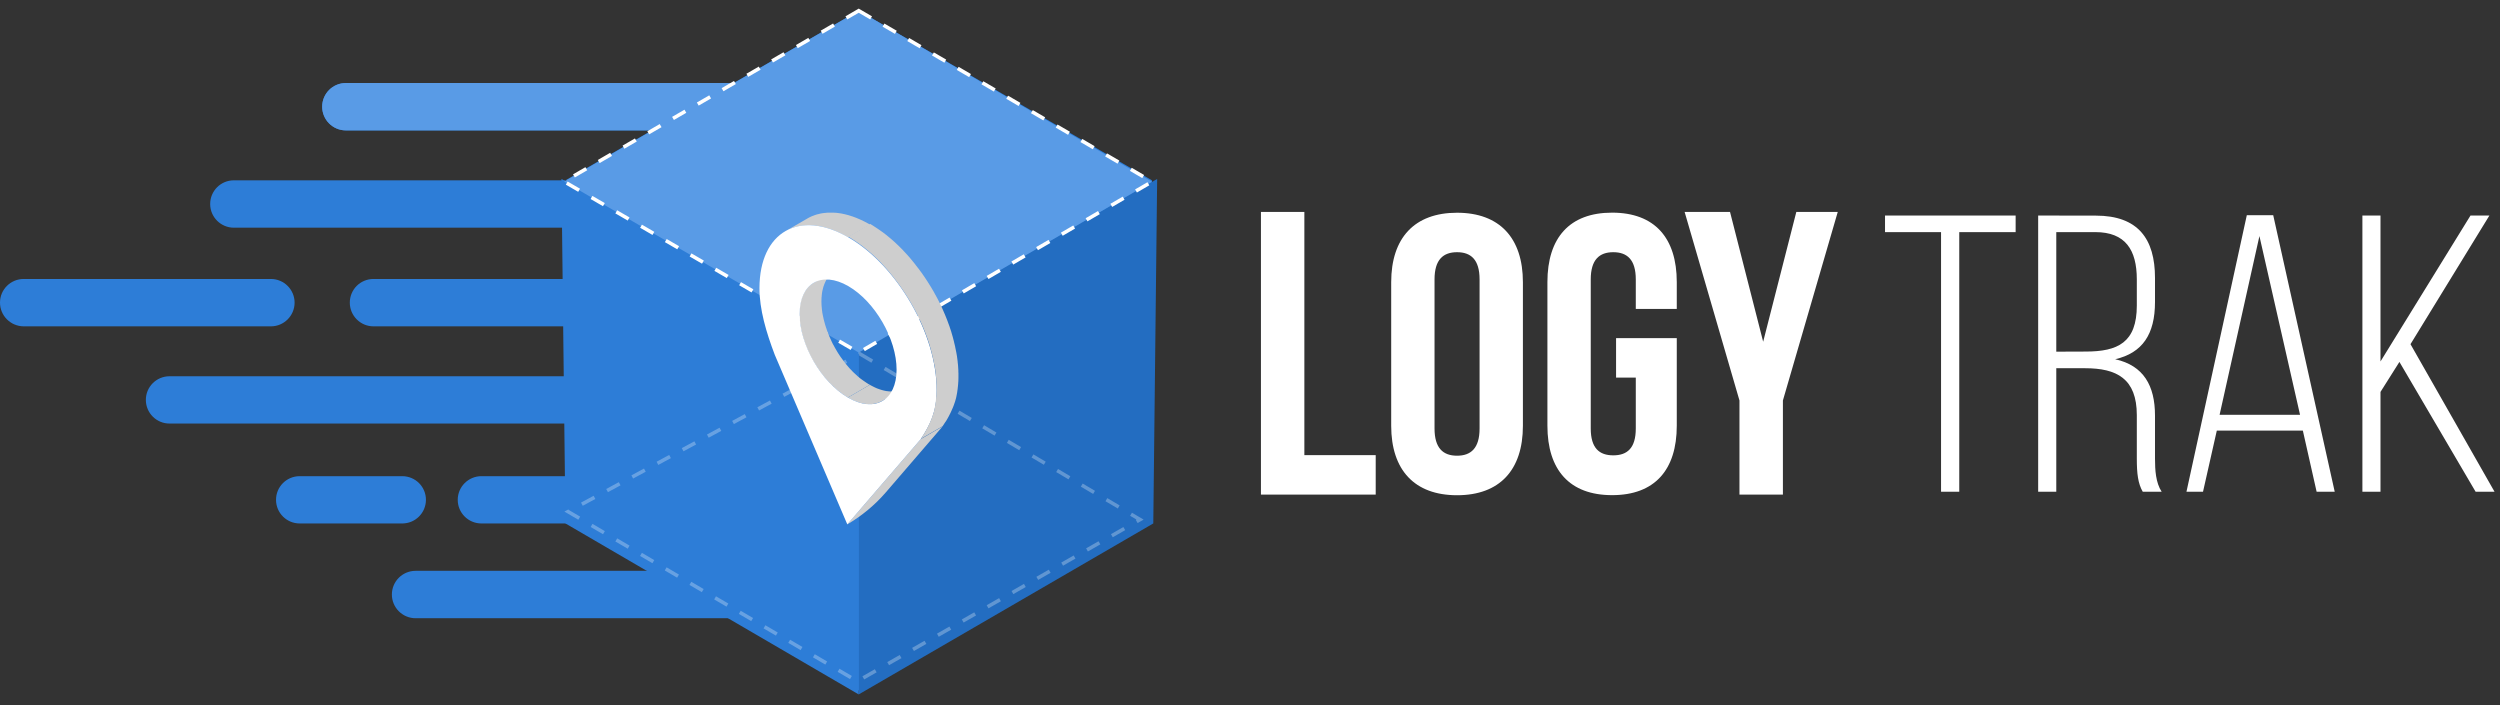 <svg width="117" height="33" viewBox="0 0 117 33" fill="none" xmlns="http://www.w3.org/2000/svg">
<rect x="0" y="0" width="117" height="33" fill="#333333" stroke="none"/>
<g clip-path="url(#clip0_3_16793)">
<path fill-rule="evenodd" clip-rule="evenodd" d="M40.188 0.5L53.911 8.439V24.376L40.188 32.315L26.587 24.376L26.464 8.439L40.188 0.5ZM16.186 3.886H34.277C34.888 3.886 35.386 4.383 35.386 4.994C35.386 5.606 34.888 6.103 34.277 6.103H16.186C15.574 6.103 15.077 5.606 15.077 4.994C15.077 4.383 15.574 3.886 16.186 3.886ZM10.945 8.439H37.047C37.658 8.439 38.156 8.936 38.156 9.548C38.156 10.159 37.658 10.656 37.047 10.656H10.945C10.334 10.656 9.836 10.159 9.836 9.548C9.836 8.932 10.334 8.439 10.945 8.439ZM17.48 13.056H27.143C27.754 13.056 28.252 13.553 28.252 14.164C28.252 14.776 27.754 15.273 27.143 15.273H17.48C16.869 15.273 16.371 14.776 16.371 14.164C16.371 13.549 16.864 13.056 17.48 13.056ZM1.109 13.056H12.678C13.289 13.056 13.787 13.553 13.787 14.164C13.787 14.776 13.289 15.273 12.678 15.273H1.109C0.497 15.269 0 14.776 0 14.16C0 13.549 0.497 13.056 1.109 13.056ZM7.939 17.609H27.261C27.872 17.613 28.366 18.11 28.361 18.722C28.357 19.329 27.868 19.818 27.261 19.822H7.939C7.328 19.826 6.83 19.333 6.826 18.722C6.822 18.11 7.315 17.613 7.926 17.609C7.93 17.609 7.935 17.609 7.939 17.609ZM22.522 22.285H27.139C27.75 22.28 28.248 22.773 28.252 23.385C28.256 23.996 27.763 24.494 27.151 24.498C27.147 24.498 27.143 24.498 27.139 24.498H22.522C21.911 24.494 21.418 23.996 21.422 23.385C21.426 22.778 21.919 22.289 22.522 22.285ZM19.449 26.715H35.141C35.752 26.715 36.25 27.213 36.25 27.824C36.25 28.436 35.752 28.933 35.141 28.933H19.449C18.837 28.933 18.34 28.436 18.34 27.824C18.34 27.209 18.837 26.715 19.449 26.715ZM14.031 22.285H18.833C19.445 22.289 19.938 22.786 19.934 23.398C19.929 24.005 19.44 24.494 18.833 24.498H14.031C13.42 24.502 12.922 24.009 12.918 23.398C12.914 22.786 13.407 22.289 14.018 22.285C14.023 22.285 14.027 22.285 14.031 22.285Z" fill="#2D7DD7"/>
<path fill-rule="evenodd" clip-rule="evenodd" d="M54.155 8.375L40.188 16.436V32.499L53.974 24.497L54.155 8.375Z" fill="#236DC1"/>
<path fill-rule="evenodd" clip-rule="evenodd" d="M26.277 8.375L40.186 16.436V32.499L26.463 24.497L26.277 8.375Z" fill="#2D7DD7"/>
<path fill-rule="evenodd" clip-rule="evenodd" d="M40.189 0.5L53.912 8.502L40.189 16.5L26.402 8.498L40.189 0.5Z" fill="#599BE6"/>
<path d="M16.187 3.885H35.513C36.125 3.885 36.622 4.382 36.622 4.994C36.622 5.605 36.125 6.102 35.513 6.102H16.187C15.576 6.102 15.078 5.605 15.078 4.994C15.078 4.378 15.576 3.885 16.187 3.885Z" fill="#599BE6"/>
<path opacity="0.28" d="M40.246 16.562L53.354 24.316L40.124 31.884L26.586 23.945L40.246 16.562Z" stroke="white" stroke-width="0.169" stroke-dasharray="0.67 0.67"/>
<path d="M40.189 0.5L53.912 8.502L40.189 16.5L26.402 8.498L40.189 0.5Z" stroke="white" stroke-width="0.169" stroke-dasharray="0.67 0.67"/>
<path fill-rule="evenodd" clip-rule="evenodd" d="M91.693 23.014V10.863H94.332V10.087H88.219V10.863H90.841V23.014H91.693ZM95.386 10.087V23.014H96.234V17.233H97.583C99.058 17.233 100.003 17.714 100.003 19.43V21.462C100.003 22.162 100.057 22.626 100.281 23.014H101.166C100.888 22.588 100.854 21.998 100.854 21.462V19.451C100.854 18.047 100.319 17.107 98.991 16.812C100.264 16.517 100.854 15.648 100.854 14.135V13.009C100.854 11.179 100.062 10.091 98.084 10.091L95.386 10.087ZM96.234 16.458V10.863H98.063C99.467 10.863 100.003 11.694 100.003 13.076V14.295C100.003 16.032 99.117 16.453 97.604 16.453L96.234 16.458ZM107.773 20.151L108.418 23.014H109.265L106.386 10.07H105.151L102.326 23.014H103.101L103.747 20.151H107.773ZM105.741 11.048L107.642 19.413H103.877L105.741 11.048ZM115.859 23.014H116.745L112.811 16.108L116.504 10.087H115.619L111.407 16.917V10.087H110.56V23.014H111.407V18.342L112.293 16.938L115.859 23.014Z" fill="white"/>
<path fill-rule="evenodd" clip-rule="evenodd" d="M59.012 23.148H64.383V21.301H61.044V9.918H59.012V23.148ZM67.136 13.076C67.136 12.152 67.541 11.803 68.19 11.803C68.839 11.803 69.244 12.152 69.244 13.076V20.053C69.244 20.977 68.839 21.327 68.19 21.327C67.541 21.327 67.136 20.977 67.136 20.053V13.076ZM65.108 19.927C65.108 21.993 66.196 23.177 68.19 23.177C70.184 23.177 71.272 21.997 71.272 19.927V13.207C71.272 11.141 70.184 9.956 68.19 9.956C66.196 9.956 65.108 11.136 65.108 13.207V19.927ZM75.632 17.671H76.555V20.053C76.555 20.977 76.15 21.31 75.501 21.31C74.852 21.31 74.447 20.977 74.447 20.053V13.076C74.447 12.152 74.852 11.803 75.501 11.803C76.15 11.803 76.555 12.152 76.555 13.076V14.459H78.473V13.202C78.473 11.136 77.44 9.952 75.446 9.952C73.452 9.952 72.419 11.132 72.419 13.202V19.923C72.419 21.989 73.452 23.173 75.446 23.173C77.44 23.173 78.473 21.993 78.473 19.923V15.825H75.632V17.671ZM81.407 23.148H83.44V18.742L86.007 9.918H84.068L82.516 15.993L80.965 9.918H78.84L81.407 18.742V23.148Z" fill="white"/>
<path d="M41.033 18.87C41.05 18.866 41.071 18.857 41.087 18.853C41.1 18.849 41.113 18.845 41.121 18.84C41.142 18.832 41.159 18.823 41.18 18.815C41.189 18.811 41.201 18.807 41.21 18.802C41.239 18.79 41.265 18.773 41.294 18.76L42.319 18.166C42.293 18.183 42.264 18.195 42.234 18.208C42.226 18.212 42.213 18.216 42.205 18.221C42.184 18.229 42.167 18.237 42.146 18.246C42.133 18.25 42.12 18.254 42.112 18.259C42.095 18.263 42.074 18.271 42.057 18.275C42.045 18.28 42.032 18.284 42.019 18.284C42.002 18.288 41.981 18.292 41.965 18.297C41.952 18.301 41.935 18.301 41.922 18.305C41.906 18.309 41.889 18.309 41.872 18.313C41.855 18.313 41.842 18.317 41.825 18.317C41.809 18.317 41.792 18.322 41.775 18.322C41.758 18.322 41.741 18.322 41.728 18.322C41.712 18.322 41.695 18.322 41.678 18.322C41.661 18.322 41.644 18.322 41.627 18.317C41.61 18.317 41.593 18.313 41.572 18.313C41.556 18.313 41.535 18.309 41.518 18.305C41.505 18.305 41.492 18.301 41.475 18.301C41.454 18.297 41.433 18.292 41.412 18.288C41.4 18.284 41.387 18.284 41.374 18.28C41.353 18.275 41.328 18.267 41.307 18.263C41.294 18.259 41.282 18.259 41.273 18.254C41.243 18.246 41.21 18.237 41.18 18.225C41.176 18.225 41.172 18.221 41.168 18.221C41.134 18.208 41.096 18.195 41.062 18.183C41.05 18.178 41.041 18.174 41.029 18.17C41.003 18.162 40.978 18.149 40.953 18.136C40.94 18.132 40.923 18.124 40.91 18.115C40.889 18.102 40.864 18.094 40.843 18.081C40.83 18.073 40.813 18.065 40.801 18.06C40.771 18.044 40.742 18.027 40.708 18.01L39.684 18.604C39.7 18.617 39.721 18.625 39.738 18.638C39.751 18.646 39.764 18.651 39.772 18.655C39.789 18.663 39.802 18.672 39.814 18.676C39.835 18.689 39.861 18.697 39.882 18.71C39.894 18.718 39.911 18.722 39.924 18.731C39.949 18.743 39.974 18.752 40 18.764C40.012 18.769 40.021 18.773 40.033 18.777C40.067 18.79 40.105 18.802 40.139 18.815C40.143 18.815 40.147 18.819 40.152 18.819C40.181 18.828 40.215 18.84 40.244 18.849C40.257 18.853 40.27 18.853 40.278 18.857C40.299 18.861 40.324 18.87 40.346 18.874C40.358 18.878 40.371 18.878 40.383 18.883C40.404 18.887 40.426 18.891 40.447 18.895C40.459 18.899 40.472 18.899 40.489 18.899C40.497 18.899 40.51 18.904 40.518 18.904C40.527 18.904 40.535 18.904 40.544 18.908C40.56 18.908 40.577 18.912 40.599 18.912C40.615 18.912 40.632 18.912 40.649 18.916C40.666 18.916 40.683 18.916 40.7 18.916C40.717 18.916 40.733 18.916 40.746 18.916C40.763 18.916 40.78 18.916 40.797 18.912C40.813 18.912 40.826 18.908 40.843 18.908C40.86 18.908 40.877 18.904 40.894 18.899C40.902 18.899 40.91 18.899 40.919 18.895C40.923 18.895 40.932 18.891 40.936 18.891C40.953 18.887 40.974 18.883 40.991 18.878C41.007 18.878 41.02 18.874 41.033 18.87Z" fill="#CECECE"/>
<path d="M39.413 18.431C39.425 18.44 39.442 18.452 39.455 18.461C39.48 18.478 39.505 18.494 39.531 18.511C39.544 18.52 39.556 18.528 39.569 18.537C39.607 18.562 39.645 18.583 39.683 18.604L40.707 18.01C40.669 17.989 40.631 17.963 40.593 17.942C40.581 17.934 40.568 17.925 40.555 17.917C40.53 17.9 40.505 17.883 40.48 17.866C40.467 17.858 40.45 17.845 40.437 17.837C40.416 17.82 40.391 17.807 40.37 17.79C40.353 17.778 40.34 17.765 40.324 17.757C40.302 17.74 40.281 17.723 40.26 17.71C40.243 17.698 40.227 17.681 40.21 17.668C40.193 17.651 40.172 17.639 40.155 17.622C40.138 17.605 40.121 17.592 40.104 17.575C40.087 17.558 40.066 17.542 40.049 17.525C40.033 17.508 40.016 17.491 39.999 17.478C39.982 17.462 39.961 17.445 39.944 17.428C39.927 17.411 39.91 17.394 39.893 17.377C39.877 17.36 39.86 17.339 39.843 17.322C39.826 17.306 39.809 17.289 39.792 17.272C39.775 17.255 39.758 17.234 39.742 17.217C39.725 17.2 39.708 17.183 39.695 17.162C39.678 17.141 39.661 17.124 39.645 17.103C39.628 17.086 39.615 17.065 39.598 17.048C39.581 17.027 39.565 17.01 39.552 16.989C39.535 16.973 39.522 16.951 39.505 16.93C39.489 16.909 39.476 16.888 39.459 16.867C39.447 16.846 39.43 16.829 39.417 16.808C39.4 16.787 39.388 16.766 39.371 16.745C39.358 16.724 39.341 16.707 39.328 16.686C39.316 16.665 39.299 16.644 39.286 16.623C39.274 16.602 39.261 16.58 39.244 16.559C39.231 16.538 39.215 16.517 39.202 16.492C39.189 16.471 39.177 16.45 39.164 16.429C39.151 16.407 39.139 16.382 39.126 16.361C39.114 16.34 39.101 16.319 39.088 16.298C39.075 16.277 39.063 16.252 39.05 16.23C39.038 16.209 39.025 16.188 39.017 16.167C39.004 16.146 38.991 16.121 38.978 16.1C38.966 16.079 38.958 16.058 38.945 16.032C38.932 16.007 38.924 15.986 38.911 15.961C38.898 15.94 38.89 15.918 38.882 15.893C38.873 15.872 38.861 15.851 38.852 15.83C38.839 15.8 38.827 15.775 38.814 15.746C38.806 15.725 38.797 15.703 38.789 15.682C38.776 15.653 38.768 15.628 38.755 15.598C38.747 15.577 38.738 15.556 38.73 15.535C38.721 15.505 38.709 15.48 38.7 15.45C38.692 15.429 38.683 15.408 38.679 15.387C38.671 15.358 38.662 15.328 38.65 15.303C38.641 15.282 38.637 15.261 38.629 15.236C38.624 15.219 38.616 15.197 38.612 15.181C38.603 15.155 38.595 15.126 38.591 15.101C38.586 15.079 38.582 15.063 38.574 15.041C38.565 15.016 38.561 14.991 38.553 14.961C38.548 14.94 38.544 14.924 38.54 14.902C38.536 14.877 38.527 14.848 38.523 14.822C38.519 14.805 38.515 14.784 38.511 14.768C38.506 14.738 38.502 14.713 38.494 14.683C38.489 14.666 38.489 14.649 38.485 14.637C38.481 14.603 38.477 14.569 38.473 14.536C38.473 14.527 38.468 14.514 38.468 14.506C38.464 14.464 38.46 14.418 38.456 14.375C38.456 14.363 38.456 14.354 38.452 14.342C38.447 14.312 38.447 14.278 38.447 14.249C38.443 14.198 38.443 14.148 38.443 14.097C38.443 14.059 38.443 14.017 38.447 13.979C38.447 13.971 38.447 13.958 38.447 13.95C38.447 13.916 38.452 13.886 38.456 13.853C38.456 13.848 38.456 13.84 38.456 13.836C38.46 13.798 38.464 13.764 38.468 13.73C38.468 13.718 38.473 13.705 38.473 13.692C38.477 13.667 38.481 13.646 38.485 13.621C38.489 13.608 38.489 13.595 38.494 13.583C38.498 13.562 38.502 13.536 38.511 13.515C38.515 13.503 38.515 13.49 38.519 13.482C38.527 13.456 38.532 13.431 38.54 13.406C38.544 13.397 38.544 13.389 38.548 13.385C38.557 13.355 38.57 13.321 38.582 13.292C38.586 13.283 38.586 13.275 38.591 13.271C38.599 13.25 38.608 13.229 38.62 13.203C38.624 13.195 38.629 13.182 38.633 13.174C38.641 13.157 38.65 13.136 38.662 13.119C38.666 13.111 38.675 13.098 38.679 13.089C38.688 13.073 38.7 13.056 38.709 13.039C38.713 13.03 38.717 13.022 38.726 13.014C38.738 12.992 38.755 12.971 38.768 12.955C38.772 12.95 38.772 12.946 38.776 12.942C38.793 12.921 38.81 12.896 38.831 12.874C38.835 12.87 38.844 12.862 38.848 12.858C38.861 12.841 38.873 12.828 38.89 12.815C38.898 12.807 38.903 12.803 38.911 12.794C38.924 12.782 38.936 12.769 38.953 12.756C38.962 12.748 38.97 12.744 38.978 12.735C38.991 12.723 39.008 12.714 39.025 12.702C39.033 12.697 39.038 12.693 39.046 12.685C39.067 12.668 39.092 12.655 39.114 12.643L38.081 13.233C38.055 13.245 38.034 13.262 38.013 13.275C38.005 13.279 38 13.283 37.992 13.292C37.975 13.305 37.962 13.313 37.946 13.326C37.937 13.33 37.929 13.338 37.92 13.347C37.908 13.359 37.895 13.372 37.878 13.385C37.87 13.393 37.865 13.397 37.857 13.406C37.844 13.418 37.828 13.435 37.815 13.448C37.811 13.452 37.802 13.46 37.798 13.465C37.781 13.486 37.76 13.507 37.743 13.532C37.739 13.536 37.739 13.541 37.735 13.545C37.722 13.566 37.705 13.583 37.693 13.604C37.688 13.612 37.68 13.621 37.676 13.629C37.667 13.646 37.655 13.663 37.646 13.68C37.642 13.688 37.634 13.701 37.629 13.709C37.621 13.726 37.612 13.743 37.6 13.764C37.596 13.773 37.591 13.785 37.587 13.794C37.579 13.815 37.566 13.836 37.558 13.857C37.553 13.865 37.549 13.874 37.549 13.878C37.537 13.907 37.528 13.937 37.516 13.971C37.511 13.979 37.511 13.988 37.507 13.992C37.499 14.017 37.49 14.042 37.486 14.068C37.482 14.08 37.482 14.093 37.478 14.101C37.473 14.122 37.465 14.148 37.461 14.169C37.456 14.181 37.456 14.194 37.452 14.207C37.448 14.232 37.444 14.253 37.44 14.278C37.44 14.291 37.435 14.304 37.435 14.316C37.435 14.321 37.435 14.325 37.431 14.333C37.427 14.363 37.423 14.392 37.423 14.422C37.423 14.426 37.423 14.434 37.423 14.439C37.419 14.472 37.419 14.502 37.414 14.536C37.414 14.544 37.414 14.557 37.414 14.565C37.414 14.603 37.41 14.641 37.41 14.683C37.41 14.734 37.41 14.784 37.414 14.835C37.414 14.839 37.414 14.843 37.414 14.848C37.414 14.873 37.419 14.902 37.419 14.928C37.419 14.94 37.419 14.949 37.423 14.961C37.427 15.004 37.431 15.05 37.435 15.092C37.435 15.101 37.44 15.113 37.44 15.122C37.444 15.155 37.448 15.189 37.452 15.223C37.456 15.24 37.456 15.257 37.461 15.269C37.465 15.29 37.469 15.311 37.469 15.328C37.469 15.337 37.473 15.345 37.473 15.354C37.478 15.37 37.482 15.392 37.486 15.408C37.49 15.434 37.499 15.463 37.503 15.488C37.507 15.505 37.511 15.526 37.516 15.543C37.52 15.569 37.528 15.594 37.537 15.623C37.541 15.644 37.545 15.661 37.553 15.682C37.562 15.708 37.57 15.737 37.575 15.762C37.579 15.779 37.587 15.8 37.591 15.817C37.596 15.826 37.596 15.83 37.596 15.838C37.6 15.855 37.604 15.868 37.608 15.885C37.617 15.914 37.625 15.944 37.638 15.969C37.646 15.99 37.655 16.011 37.659 16.032C37.667 16.062 37.68 16.087 37.688 16.117C37.697 16.138 37.705 16.159 37.714 16.18C37.726 16.209 37.735 16.235 37.747 16.264C37.756 16.285 37.764 16.306 37.773 16.327C37.785 16.357 37.798 16.382 37.811 16.412C37.815 16.424 37.823 16.437 37.828 16.45C37.832 16.458 37.836 16.467 37.84 16.475C37.849 16.496 37.861 16.517 37.87 16.542C37.882 16.568 37.891 16.589 37.903 16.614C37.916 16.635 37.925 16.656 37.937 16.677C37.95 16.703 37.962 16.724 37.975 16.745C37.988 16.766 38 16.787 38.009 16.808C38.022 16.829 38.034 16.854 38.047 16.875C38.059 16.897 38.072 16.918 38.085 16.939C38.097 16.96 38.11 16.985 38.127 17.006C38.139 17.027 38.152 17.048 38.165 17.07C38.178 17.09 38.194 17.112 38.207 17.137C38.22 17.158 38.232 17.179 38.249 17.2C38.262 17.221 38.279 17.242 38.291 17.263C38.304 17.285 38.321 17.306 38.334 17.322C38.35 17.343 38.363 17.365 38.38 17.386C38.392 17.407 38.409 17.424 38.422 17.445C38.439 17.466 38.452 17.487 38.468 17.508C38.485 17.529 38.498 17.546 38.515 17.567C38.532 17.588 38.548 17.609 38.565 17.626C38.582 17.643 38.595 17.664 38.612 17.681C38.629 17.702 38.645 17.719 38.662 17.74C38.679 17.757 38.692 17.778 38.709 17.795C38.726 17.816 38.742 17.833 38.759 17.849C38.776 17.866 38.793 17.883 38.806 17.9C38.822 17.917 38.839 17.938 38.856 17.955C38.873 17.972 38.89 17.989 38.907 18.005C38.924 18.022 38.941 18.039 38.962 18.056C38.978 18.073 38.995 18.09 39.012 18.102C39.029 18.119 39.05 18.136 39.067 18.153C39.084 18.17 39.101 18.183 39.118 18.199C39.135 18.216 39.156 18.233 39.172 18.246C39.189 18.258 39.206 18.275 39.223 18.288C39.227 18.292 39.236 18.296 39.24 18.3C39.253 18.313 39.269 18.322 39.286 18.334C39.303 18.347 39.316 18.36 39.333 18.368C39.371 18.398 39.392 18.414 39.413 18.431Z" fill="#CECECE"/>
<path d="M43.088 20.552L39.652 24.54C40.331 24.144 40.938 23.642 41.453 23.047L44.113 19.957L43.088 20.552Z" fill="#CECECE"/>
<path d="M36.905 10.742C36.914 10.737 36.926 10.733 36.935 10.729C36.952 10.72 36.969 10.716 36.981 10.708C36.994 10.704 37.002 10.699 37.015 10.695C37.032 10.691 37.049 10.682 37.061 10.678C37.074 10.674 37.087 10.67 37.095 10.666C37.112 10.661 37.129 10.653 37.142 10.649C37.154 10.645 37.167 10.64 37.179 10.636C37.196 10.632 37.213 10.628 37.23 10.623C37.243 10.619 37.255 10.615 37.268 10.615C37.285 10.611 37.302 10.607 37.319 10.602C37.331 10.598 37.344 10.598 37.352 10.594C37.369 10.59 37.39 10.585 37.407 10.581C37.42 10.581 37.428 10.577 37.441 10.577C37.458 10.573 37.47 10.573 37.487 10.569C37.5 10.569 37.513 10.565 37.525 10.565C37.542 10.565 37.559 10.56 37.572 10.56C37.584 10.56 37.597 10.556 37.609 10.556C37.626 10.556 37.643 10.552 37.66 10.552C37.673 10.552 37.685 10.552 37.698 10.548C37.715 10.548 37.732 10.548 37.749 10.548C37.761 10.548 37.774 10.548 37.786 10.548C37.803 10.548 37.825 10.548 37.841 10.548C37.854 10.548 37.867 10.548 37.879 10.548C37.9 10.548 37.917 10.548 37.938 10.548C37.951 10.548 37.959 10.548 37.972 10.548C37.997 10.548 38.023 10.552 38.052 10.552C38.056 10.552 38.065 10.552 38.069 10.552C38.099 10.556 38.132 10.556 38.166 10.56C38.166 10.56 38.166 10.56 38.17 10.56C38.221 10.565 38.271 10.573 38.322 10.581C38.33 10.581 38.335 10.585 38.343 10.585C38.394 10.594 38.444 10.607 38.491 10.615C38.499 10.619 38.508 10.619 38.52 10.623C38.571 10.636 38.621 10.649 38.672 10.661C38.68 10.666 38.689 10.666 38.697 10.67C38.752 10.687 38.803 10.704 38.857 10.72H38.862C38.916 10.737 38.967 10.758 39.022 10.78C39.03 10.784 39.039 10.784 39.043 10.788C39.098 10.809 39.148 10.83 39.203 10.855C39.212 10.86 39.224 10.864 39.233 10.868C39.288 10.893 39.338 10.919 39.393 10.944C39.401 10.948 39.41 10.952 39.418 10.957C39.473 10.986 39.532 11.016 39.587 11.045C39.62 11.066 39.658 11.083 39.692 11.104L40.717 10.51C40.683 10.489 40.649 10.472 40.611 10.451C40.556 10.421 40.498 10.392 40.443 10.362C40.434 10.358 40.426 10.354 40.417 10.349C40.363 10.324 40.312 10.299 40.257 10.274C40.249 10.269 40.236 10.265 40.228 10.261C40.173 10.236 40.122 10.214 40.067 10.193C40.059 10.189 40.055 10.189 40.046 10.185C39.992 10.164 39.941 10.143 39.886 10.126H39.882C39.827 10.109 39.776 10.092 39.722 10.075C39.713 10.071 39.705 10.071 39.696 10.067C39.646 10.054 39.595 10.037 39.545 10.029C39.536 10.025 39.528 10.025 39.515 10.021C39.465 10.008 39.414 9.999 39.368 9.991C39.359 9.991 39.355 9.987 39.346 9.987C39.296 9.978 39.245 9.97 39.195 9.966C39.161 9.962 39.132 9.957 39.098 9.957C39.093 9.957 39.085 9.957 39.081 9.957C39.056 9.953 39.03 9.953 39.001 9.953C38.988 9.953 38.98 9.953 38.967 9.953C38.946 9.953 38.929 9.953 38.908 9.953C38.895 9.953 38.883 9.953 38.87 9.953C38.853 9.953 38.832 9.953 38.815 9.953C38.803 9.953 38.79 9.953 38.777 9.953C38.76 9.953 38.744 9.953 38.727 9.953C38.714 9.953 38.701 9.953 38.689 9.957C38.672 9.957 38.655 9.962 38.638 9.962C38.626 9.962 38.613 9.966 38.6 9.966C38.583 9.966 38.566 9.97 38.554 9.97C38.541 9.97 38.529 9.974 38.516 9.974C38.499 9.978 38.486 9.978 38.469 9.983C38.465 9.983 38.465 9.983 38.461 9.983C38.453 9.983 38.444 9.987 38.436 9.987C38.419 9.991 38.398 9.995 38.381 9.999C38.368 10.004 38.356 10.004 38.347 10.008C38.33 10.012 38.313 10.016 38.297 10.021C38.284 10.025 38.271 10.029 38.259 10.029C38.242 10.033 38.225 10.037 38.208 10.042C38.196 10.046 38.183 10.05 38.17 10.054C38.153 10.059 38.136 10.063 38.124 10.071C38.111 10.075 38.099 10.08 38.09 10.084C38.073 10.088 38.056 10.097 38.044 10.101C38.031 10.105 38.023 10.109 38.01 10.113C37.993 10.122 37.976 10.126 37.964 10.134C37.955 10.139 37.943 10.143 37.934 10.147C37.917 10.155 37.9 10.164 37.883 10.172C37.875 10.177 37.867 10.181 37.858 10.185C37.833 10.198 37.808 10.21 37.782 10.227L36.758 10.822C36.783 10.809 36.808 10.792 36.834 10.78C36.842 10.775 36.851 10.771 36.859 10.767C36.872 10.758 36.889 10.75 36.905 10.742Z" fill="#CECECE"/>
<path d="M39.704 11.109C37.415 9.785 35.551 10.847 35.543 13.478C35.539 14.477 35.859 15.553 36.26 16.607L39.654 24.541L43.09 20.553C43.537 19.874 43.832 19.275 43.836 18.268C43.844 15.637 41.994 12.433 39.704 11.109ZM39.683 18.605C38.431 17.88 37.419 16.126 37.423 14.688C37.428 13.251 38.448 12.669 39.7 13.39C40.952 14.115 41.964 15.869 41.96 17.306C41.956 18.748 40.935 19.33 39.683 18.605Z" fill="white"/>
<path d="M44.261 19.726C44.269 19.714 44.278 19.701 44.286 19.688C44.303 19.663 44.32 19.634 44.333 19.608C44.341 19.596 44.345 19.583 44.354 19.57C44.375 19.532 44.396 19.494 44.417 19.456C44.417 19.456 44.417 19.456 44.417 19.452C44.438 19.414 44.455 19.376 44.476 19.338C44.48 19.326 44.489 19.313 44.493 19.3C44.505 19.275 44.518 19.246 44.531 19.22C44.535 19.208 44.544 19.195 44.548 19.178C44.56 19.149 44.573 19.123 44.586 19.094C44.59 19.081 44.594 19.069 44.602 19.056C44.619 19.014 44.636 18.976 44.649 18.934V18.93C44.661 18.892 44.678 18.849 44.691 18.811C44.695 18.799 44.7 18.786 44.704 18.769C44.712 18.74 44.721 18.71 44.729 18.681C44.733 18.664 44.737 18.651 44.742 18.634C44.75 18.605 44.758 18.571 44.763 18.537C44.767 18.525 44.771 18.508 44.771 18.495C44.78 18.449 44.788 18.402 44.797 18.356C44.797 18.352 44.797 18.352 44.797 18.348C44.805 18.31 44.809 18.272 44.813 18.23C44.813 18.221 44.813 18.217 44.818 18.209C44.818 18.192 44.822 18.175 44.822 18.158C44.826 18.124 44.83 18.086 44.834 18.052C44.834 18.036 44.839 18.015 44.839 17.998C44.843 17.96 44.843 17.922 44.847 17.884C44.847 17.867 44.847 17.85 44.851 17.833C44.851 17.779 44.855 17.724 44.855 17.665C44.855 17.618 44.855 17.572 44.855 17.526C44.855 17.509 44.855 17.496 44.855 17.479C44.855 17.45 44.855 17.416 44.851 17.382C44.851 17.374 44.851 17.369 44.851 17.361C44.851 17.353 44.851 17.349 44.851 17.34C44.847 17.277 44.843 17.213 44.839 17.146C44.839 17.138 44.839 17.133 44.839 17.125C44.834 17.062 44.826 16.998 44.818 16.931C44.818 16.927 44.818 16.918 44.818 16.914C44.809 16.847 44.801 16.784 44.792 16.716C44.792 16.703 44.788 16.691 44.788 16.682C44.78 16.619 44.767 16.552 44.754 16.488C44.754 16.484 44.754 16.48 44.75 16.471C44.75 16.463 44.746 16.459 44.746 16.45C44.733 16.383 44.721 16.316 44.704 16.244C44.704 16.235 44.7 16.227 44.7 16.218C44.683 16.147 44.666 16.079 44.649 16.008C44.649 16.003 44.649 16.003 44.649 15.999C44.632 15.928 44.611 15.856 44.594 15.789C44.59 15.78 44.59 15.767 44.586 15.759C44.565 15.691 44.548 15.624 44.527 15.557C44.527 15.548 44.522 15.544 44.522 15.536C44.522 15.531 44.518 15.527 44.518 15.523C44.493 15.439 44.463 15.354 44.434 15.27C44.43 15.261 44.43 15.253 44.425 15.245C44.396 15.156 44.362 15.072 44.328 14.983C44.328 14.979 44.324 14.975 44.324 14.971C44.291 14.878 44.253 14.789 44.215 14.701C44.215 14.697 44.21 14.692 44.21 14.692C44.172 14.604 44.135 14.52 44.097 14.431C44.097 14.427 44.092 14.427 44.092 14.422C44.088 14.418 44.088 14.41 44.084 14.406C44.05 14.33 44.017 14.258 43.978 14.182C43.974 14.174 43.97 14.165 43.966 14.157C43.928 14.081 43.89 14.009 43.852 13.933C43.848 13.925 43.844 13.921 43.839 13.912C43.801 13.836 43.759 13.765 43.717 13.689C43.713 13.685 43.713 13.676 43.709 13.672C43.666 13.596 43.624 13.524 43.578 13.449C43.574 13.444 43.574 13.44 43.57 13.436C43.523 13.36 43.477 13.288 43.43 13.213C43.43 13.208 43.426 13.208 43.426 13.204C43.38 13.128 43.329 13.052 43.279 12.981C43.228 12.905 43.178 12.833 43.127 12.761L43.123 12.757C43.072 12.685 43.022 12.614 42.967 12.546C42.962 12.542 42.962 12.542 42.958 12.538C42.908 12.47 42.853 12.403 42.802 12.335C42.798 12.331 42.794 12.327 42.794 12.323C42.743 12.26 42.688 12.192 42.634 12.129C42.629 12.125 42.625 12.116 42.621 12.112C42.566 12.049 42.516 11.99 42.461 11.927C42.456 11.922 42.448 11.914 42.444 11.91C42.389 11.851 42.334 11.792 42.279 11.733C42.275 11.724 42.267 11.72 42.263 11.712C42.208 11.652 42.153 11.598 42.094 11.543C42.086 11.534 42.081 11.53 42.073 11.522C42.018 11.467 41.959 11.412 41.904 11.362C41.896 11.353 41.892 11.349 41.883 11.341C41.828 11.29 41.769 11.239 41.71 11.189C41.702 11.18 41.693 11.176 41.685 11.168C41.626 11.117 41.571 11.071 41.512 11.024C41.508 11.02 41.504 11.016 41.499 11.012C41.495 11.008 41.491 11.008 41.487 11.003C41.432 10.961 41.377 10.919 41.322 10.877C41.314 10.868 41.306 10.864 41.293 10.856C41.238 10.813 41.183 10.776 41.124 10.738C41.116 10.733 41.107 10.725 41.099 10.721C41.04 10.683 40.985 10.645 40.926 10.607C40.922 10.603 40.913 10.598 40.909 10.594C40.846 10.556 40.787 10.518 40.724 10.48L39.699 11.075C39.763 11.113 39.822 11.147 39.885 11.189C39.889 11.193 39.897 11.197 39.902 11.201C39.961 11.239 40.02 11.277 40.075 11.315C40.083 11.319 40.091 11.328 40.1 11.332C40.155 11.37 40.214 11.412 40.268 11.45C40.277 11.459 40.285 11.463 40.298 11.471C40.353 11.513 40.407 11.556 40.462 11.598C40.471 11.606 40.479 11.61 40.488 11.619C40.547 11.665 40.606 11.712 40.66 11.762C40.669 11.771 40.677 11.775 40.686 11.783C40.745 11.834 40.8 11.884 40.859 11.935C40.867 11.943 40.871 11.948 40.88 11.956C40.934 12.007 40.994 12.062 41.048 12.116C41.057 12.125 41.061 12.129 41.069 12.137C41.124 12.192 41.179 12.247 41.238 12.306C41.242 12.315 41.251 12.319 41.255 12.327C41.31 12.386 41.365 12.445 41.419 12.504C41.424 12.508 41.432 12.517 41.436 12.521C41.491 12.58 41.546 12.643 41.596 12.707C41.601 12.711 41.605 12.719 41.609 12.723C41.664 12.787 41.715 12.85 41.769 12.917C41.773 12.922 41.778 12.926 41.778 12.93C41.833 12.998 41.883 13.065 41.934 13.132C41.938 13.137 41.938 13.137 41.942 13.141C41.993 13.213 42.048 13.28 42.098 13.352L42.102 13.356C42.153 13.428 42.204 13.503 42.254 13.575C42.305 13.651 42.351 13.723 42.402 13.799C42.402 13.803 42.406 13.803 42.406 13.807C42.452 13.879 42.499 13.954 42.545 14.03C42.549 14.035 42.549 14.039 42.553 14.043C42.596 14.115 42.642 14.191 42.684 14.267C42.688 14.271 42.688 14.279 42.693 14.283C42.735 14.355 42.773 14.431 42.815 14.507C42.819 14.515 42.823 14.52 42.828 14.528C42.865 14.6 42.903 14.675 42.941 14.751C42.946 14.76 42.95 14.768 42.954 14.777C42.992 14.852 43.026 14.924 43.059 15C43.064 15.008 43.068 15.017 43.072 15.025C43.11 15.114 43.148 15.198 43.186 15.287C43.186 15.291 43.19 15.295 43.19 15.295C43.228 15.384 43.266 15.476 43.3 15.565C43.3 15.569 43.304 15.573 43.304 15.578C43.338 15.666 43.371 15.751 43.401 15.839C43.405 15.848 43.405 15.856 43.409 15.864C43.439 15.949 43.464 16.033 43.494 16.117C43.498 16.13 43.502 16.138 43.502 16.151C43.523 16.218 43.544 16.286 43.561 16.354C43.565 16.362 43.565 16.375 43.57 16.383C43.591 16.455 43.608 16.526 43.624 16.594C43.624 16.598 43.624 16.598 43.624 16.602C43.641 16.674 43.658 16.741 43.675 16.813C43.675 16.821 43.679 16.83 43.679 16.838C43.692 16.906 43.709 16.973 43.721 17.045C43.726 17.058 43.726 17.07 43.73 17.079C43.742 17.142 43.751 17.209 43.764 17.273C43.764 17.285 43.768 17.298 43.768 17.306C43.776 17.374 43.785 17.437 43.793 17.504C43.793 17.509 43.793 17.517 43.793 17.521C43.801 17.585 43.806 17.652 43.814 17.715C43.814 17.724 43.814 17.728 43.814 17.736C43.818 17.8 43.822 17.867 43.827 17.93C43.827 17.943 43.827 17.96 43.827 17.972C43.827 18.006 43.831 18.036 43.831 18.069C43.831 18.086 43.831 18.099 43.831 18.116C43.831 18.162 43.831 18.209 43.831 18.255C43.831 18.314 43.831 18.369 43.827 18.424C43.827 18.44 43.827 18.457 43.822 18.474C43.822 18.512 43.818 18.55 43.814 18.588C43.814 18.605 43.81 18.626 43.81 18.643C43.806 18.677 43.801 18.715 43.797 18.748C43.797 18.765 43.793 18.782 43.793 18.799C43.789 18.845 43.78 18.892 43.772 18.934C43.772 18.938 43.772 18.938 43.772 18.942C43.764 18.988 43.755 19.035 43.747 19.081C43.742 19.094 43.742 19.111 43.738 19.123C43.73 19.157 43.726 19.187 43.717 19.22C43.713 19.237 43.709 19.25 43.705 19.267C43.696 19.296 43.688 19.326 43.679 19.355C43.675 19.368 43.671 19.381 43.666 19.398C43.654 19.44 43.641 19.478 43.624 19.515V19.52C43.608 19.562 43.595 19.6 43.578 19.642C43.574 19.655 43.57 19.667 43.561 19.68C43.548 19.709 43.536 19.735 43.523 19.764C43.519 19.777 43.511 19.794 43.506 19.806C43.494 19.836 43.481 19.861 43.468 19.887C43.464 19.899 43.456 19.912 43.452 19.924C43.435 19.962 43.414 20 43.392 20.038C43.392 20.038 43.392 20.038 43.392 20.043C43.371 20.081 43.35 20.118 43.329 20.156C43.321 20.169 43.317 20.182 43.308 20.194C43.291 20.22 43.279 20.249 43.262 20.274C43.253 20.287 43.245 20.3 43.236 20.312C43.22 20.338 43.203 20.367 43.186 20.392C43.178 20.405 43.173 20.418 43.165 20.426C43.139 20.464 43.114 20.502 43.089 20.54L44.114 19.946C44.139 19.908 44.164 19.87 44.189 19.832C44.198 19.819 44.202 19.806 44.21 19.798C44.227 19.781 44.244 19.752 44.261 19.726Z" fill="#CECECE"/>
</g>
<defs>
<clipPath id="clip0_3_16793">
<rect width="116.746" height="33" fill="white"/>
</clipPath>
</defs>
</svg>
